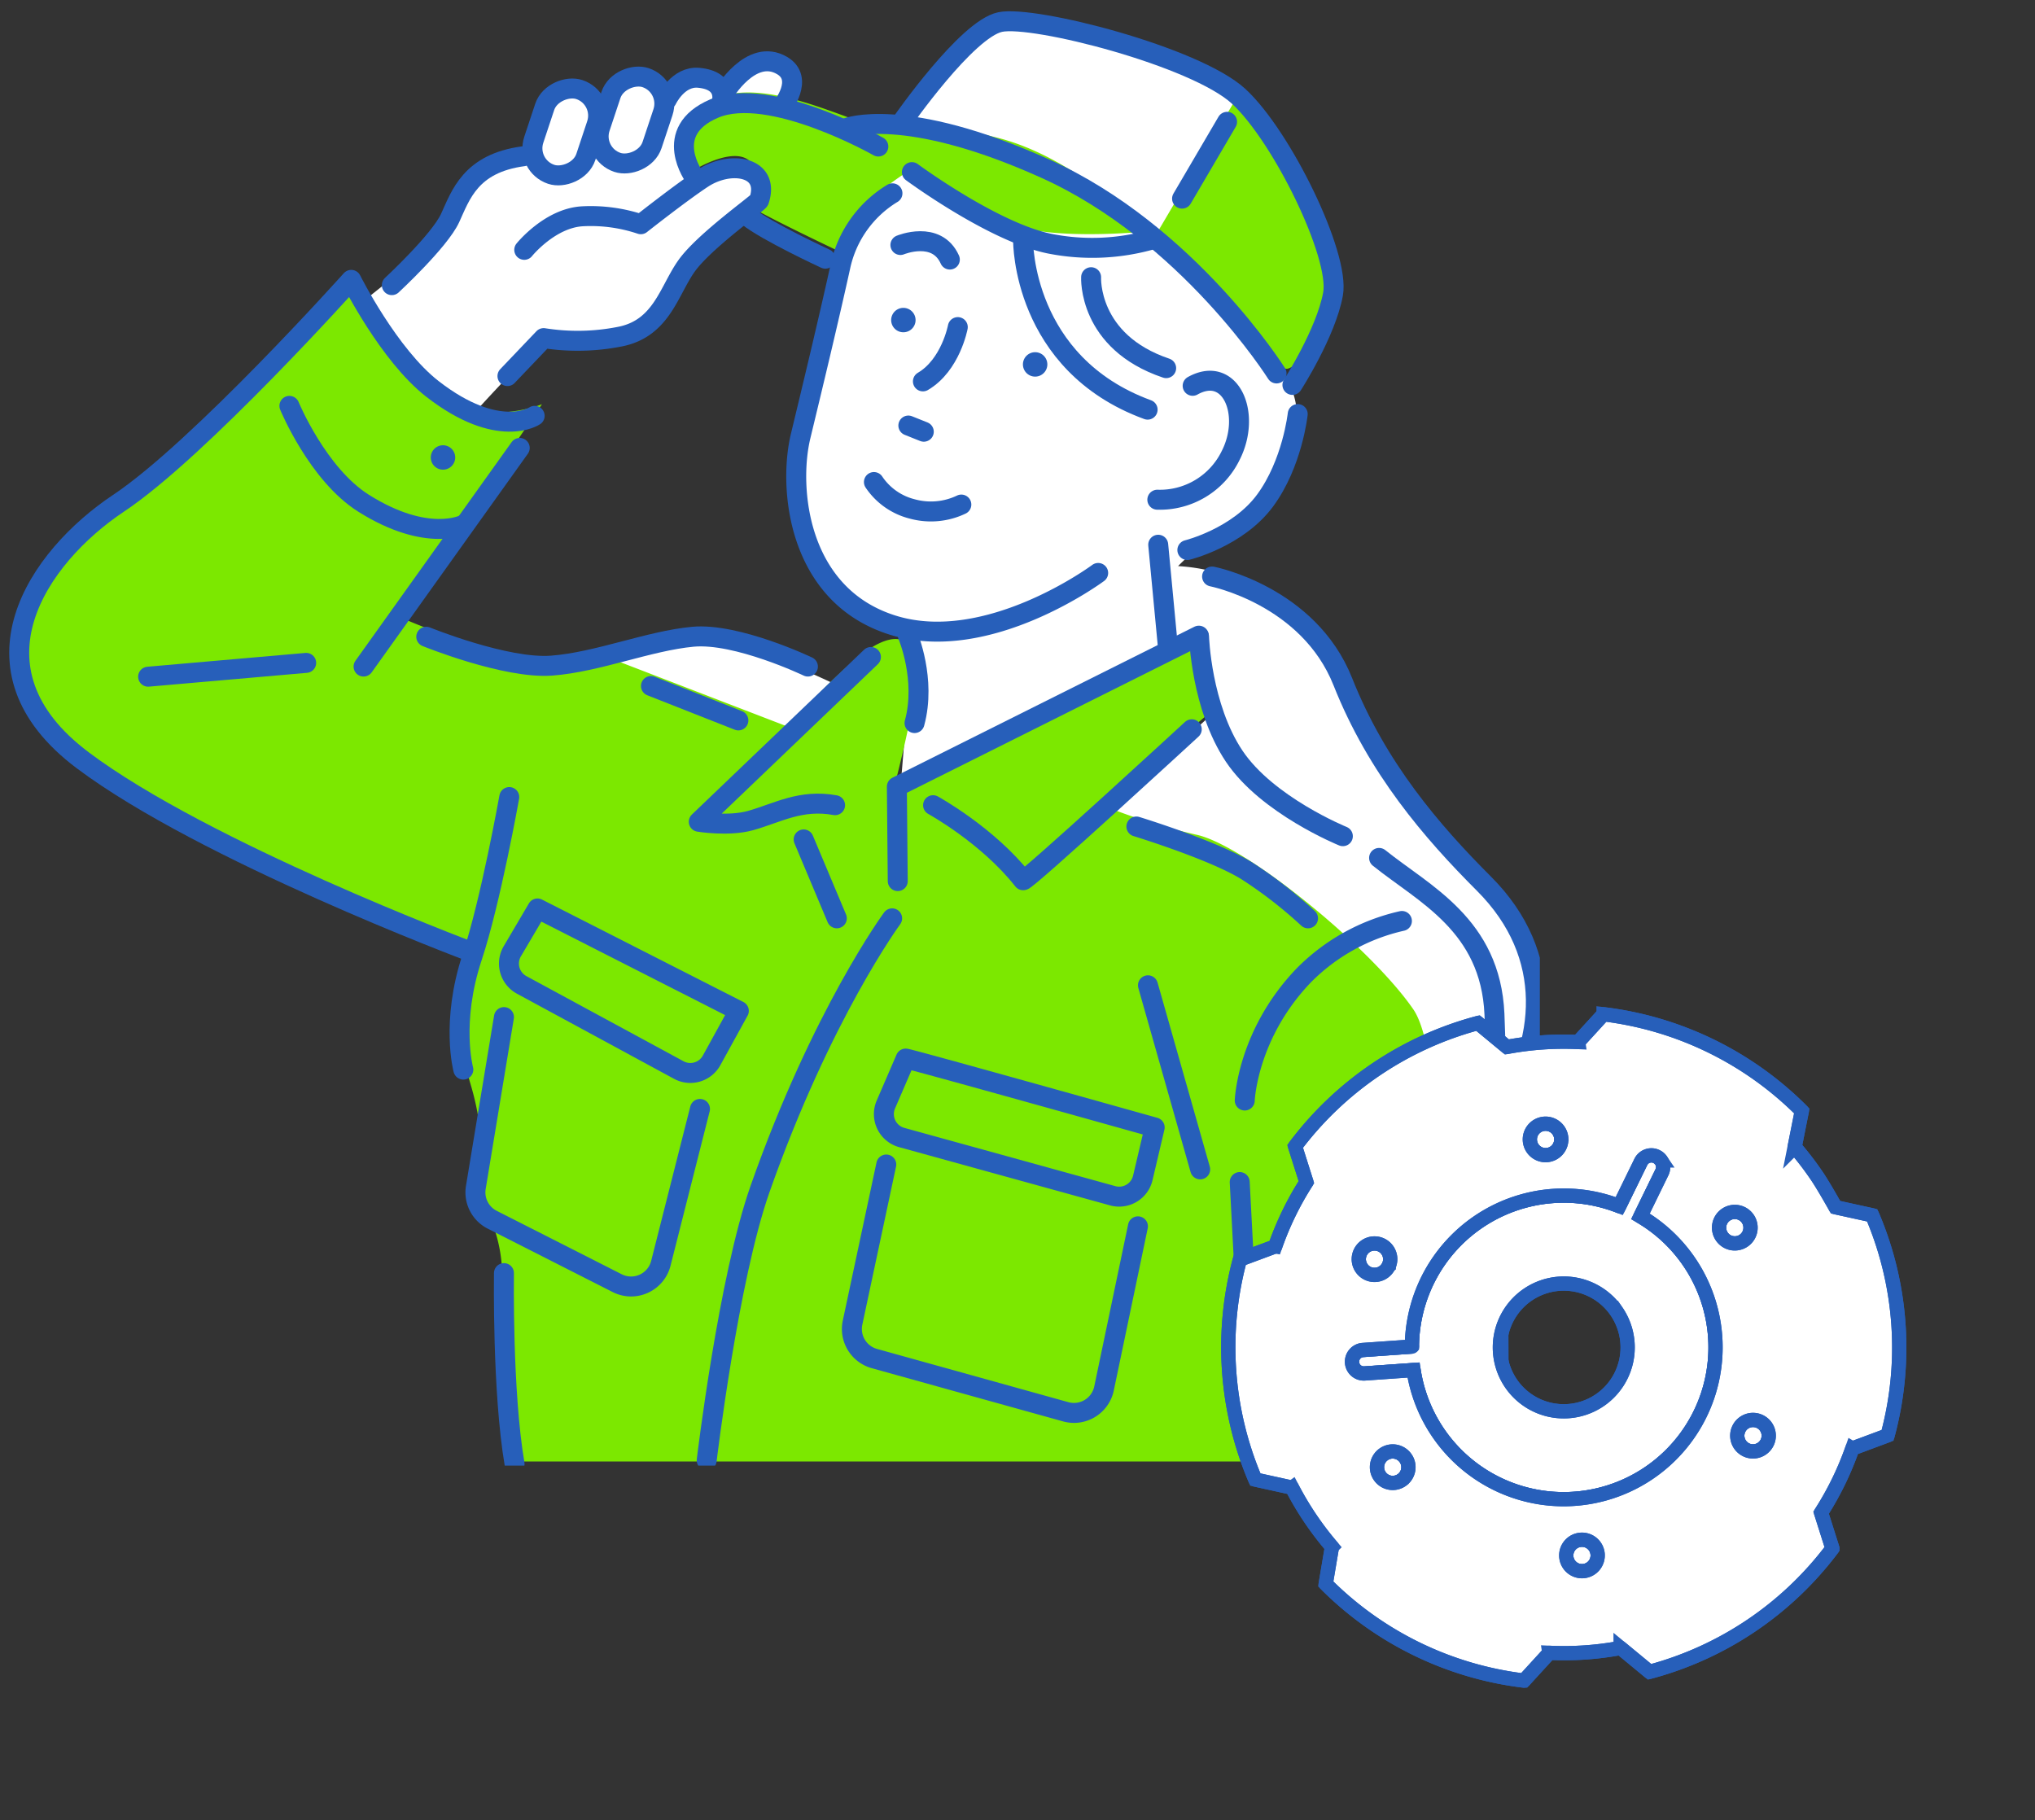 <svg xmlns="http://www.w3.org/2000/svg" xmlns:xlink="http://www.w3.org/1999/xlink" width="356.821" height="319.15" viewBox="0 0 356.821 319.15">
  <rect x="0" y="0" width="356.821" height="319.15" fill="#333333" stroke="none"/>
  <defs>
    <clipPath id="clip-path">
      <rect id="Rectangle_45456" data-name="Rectangle 45456" width="270" height="257" transform="translate(23829 5121)" fill="#fff" stroke="#707070" stroke-width="1"/>
    </clipPath>
  </defs>
  <g id="_work-together_img02" data-name=" work-together_img02" transform="translate(-985 -2066.183)">
    <g id="Mask_Group_458" data-name="Mask Group 458" transform="translate(-22844 -3054.818)" clip-path="url(#clip-path)">
      <g id="Group_52796" data-name="Group 52796" transform="translate(23832.371 5124.729)">
        <path id="パス_125326" data-name="パス 125326" d="M680.3,1451.294l51.67-25.661,3.484,12.539-20.668,19.043s46.136,19.275,52.018,55.5,5.264,58.521,5.264,58.521l12.695.232.736-63.4s9.405-11.611,5.577-26.823-20.552-18.462-26.822-35.647-17.649-31.815-35.3-32.86c5.225-5.341,5.457-2.67,9.406-5.577s10.567-9.638,11.379-18.926-6.038-12.308-8.708-16.14-14.981-16.139-14.981-16.139l15.675-22.41s-16.6-14.751-37.737-15.908c-6.967-.232-9.289.232-14.282,5.69a147.9,147.9,0,0,0-9.638,11.963s-16.256,40.059-17.417,53.761,1.857,23.223,4.645,26.706,11.379,10.915,15.211,9.29" transform="translate(-525.757 -1317.2)" fill="#fff"/>
        <path id="パス_125327" data-name="パス 125327" d="M577.608,1367.067s8.67,17.185,19.042,20.127c-.309,0,12.076-13.005,12.076-13.005a71.729,71.729,0,0,0,12.7-.309c8.2-.774,8.979-5.729,10.063-8.825s4.954-6.812,9.289-10.064,10.524-10.523,3.1-10.836-8.824,2.167-8.824,2.167-3.716-8.36,1.393-11.456,15.482-1.084,15.482-1.084,2.942-9.29-3.868-8.051-7.741,4.8-7.741,4.8-4.025-4.025-6.967-1.7-3.252,4.025-3.252,4.025-.774-4.8-4.025-4.954-6.348,5.577-6.348,5.577a6.344,6.344,0,0,0-5.728-3.562c-4.025.154-8.053,11.92-8.053,11.92s-6.656-.155-9.444,4.334-5.882,10.528-5.882,10.528Z" transform="translate(-517.231 -1318.007)" fill="#fff"/>
        <path id="パス_125328" data-name="パス 125328" d="M623.047,1441s10.373-4.334,18.581-3.564,23.843,8.515,23.843,8.515l-10.683,10.063-34.836-14.24Z" transform="translate(-521.488 -1329.242)" fill="#fff"/>
        <path id="パス_125329" data-name="パス 125329" d="M597.68,1574.643h161.94s2.788-68.429-4.645-79.266-29.412-28.8-38.085-30.654a105.773,105.773,0,0,1-16.721-5.265l19.817-16.721-4.025-13.547-51.786,26.241s3.716-14.166,3.716-19.507-3.251-7.9-9.984-2.554a84.109,84.109,0,0,0-12.308,12.54l-34.37-13.237s-6.967,2.322-16.953-.232a109.281,109.281,0,0,1-17.417-6.038l25.313-37.156s-11.379,4.645-18.349-2.788-15.094-20.2-15.094-20.2-30.732,31.583-40.8,38.549-24.228,24.152-12.849,38.316,44.824,28.1,44.824,28.1c11.611,5.806,30.654,13.237,30.654,13.237s-5.341,9.056-.929,23.92-1.393,15.792,1.161,19.275a26.218,26.218,0,0,1,4.413,14.862C595.207,1548.324,597.68,1574.643,597.68,1574.643Z" transform="translate(-510.519 -1322.093)" fill="#7ce800"/>
        <path id="パス_125330" data-name="パス 125330" d="M732.694,1354.987l14.475-24.616s11.379,13.933,14.476,24.616-.232,19.275-4.257,23.3c-2.788,1.549-2.249,1.7-4.489-.619S732.694,1354.987,732.694,1354.987Z" transform="translate(-532.825 -1318.485)" fill="#7ce800"/>
        <path id="パス_125331" data-name="パス 125331" d="M668.218,1359.35s.116-5.341,3.484-8.592a57.853,57.853,0,0,1,8.244-6.27s12.307,8.941,20.663,10.569,20.552.348,20.552.348-11.844-12.888-26.354-16.488-18.694-4.063-24.848-3.135c-6.154-2.09-18.926-7.779-26.241-2.671s-1.625,11.379-1.625,11.379,6.5-3.948,9.405-1.509,3.484,5.806-.464,7.663C653.935,1352.616,668.218,1359.35,668.218,1359.35Z" transform="translate(-523.503 -1318.552)" fill="#7ce800"/>
        <g id="グループ_52657" data-name="グループ 52657" transform="translate(0)">
          <path id="パス_125332" data-name="パス 125332" d="M589.28,1485.233s-46.369-17.418-67.694-33.441-7.84-35.627,6.311-45.052,40.8-39.169,40.8-39.169,6.591,13.193,14.261,19.143c11.594,8.995,17.9,4.7,17.9,4.7" transform="translate(-510.481 -1322.225)" fill="none" stroke="#275fba" stroke-linecap="round" stroke-linejoin="round" stroke-width="3.5"/>
          <line id="線_851" data-name="線 851" x1="27.384" y2="38.337" transform="translate(60.377 74.819)" fill="none" stroke="#275fba" stroke-linecap="round" stroke-linejoin="round" stroke-width="3.5"/>
          <path id="パス_124890" data-name="パス 124890" d="M593.871,1400.075a2.14,2.14,0,1,1-2.9.866h0a2.14,2.14,0,0,1,2.9-.866Z" transform="translate(-518.548 -1325.468)" fill="#275fba"/>
          <path id="パス_124890-2" data-name="パス 124890-2" d="M710.229,1382.915a2.14,2.14,0,1,1-2.841-1.041h0A2.141,2.141,0,0,1,710.229,1382.915Z" transform="translate(-530.156 -1323.644)" fill="#275fba"/>
          <path id="パス_124890-3" data-name="パス 124890-3" d="M684.542,1374.272a2.14,2.14,0,1,1-2.841-1.041h0A2.141,2.141,0,0,1,684.542,1374.272Z" transform="translate(-527.573 -1322.775)" fill="#275fba"/>
          <rect id="長方形_39864" data-name="長方形 39864" width="15.659" height="9.611" rx="4.805" transform="translate(88.715 25.324) rotate(-71.624)" fill="none" stroke="#275fba" stroke-linecap="round" stroke-linejoin="round" stroke-width="3.5"/>
          <rect id="長方形_39865" data-name="長方形 39865" width="15.659" height="9.611" rx="4.805" transform="translate(100.327 23.233) rotate(-71.624)" fill="none" stroke="#275fba" stroke-linecap="round" stroke-linejoin="round" stroke-width="3.5"/>
          <line id="線_852" data-name="線 852" x2="2.586" y2="49.434" transform="translate(214.003 203.546)" fill="none" stroke="#275fba" stroke-linecap="round" stroke-linejoin="round" stroke-width="3.5"/>
          <path id="パス_125333" data-name="パス 125333" d="M796.606,1587.468s-.105-64.171-.8-79.814-12.34-21.047-20.229-27.387" transform="translate(-537.137 -1333.558)" fill="none" stroke="#275fba" stroke-linecap="round" stroke-linejoin="round" stroke-width="3.5"/>
          <path id="パス_125334" data-name="パス 125334" d="M740.482,1437.15s.373,12.29,6.158,20.941,19.057,14.031,19.057,14.031" transform="translate(-533.608 -1329.222)" fill="none" stroke="#275fba" stroke-linecap="round" stroke-linejoin="round" stroke-width="3.5"/>
          <path id="パス_125335" data-name="パス 125335" d="M749.389,1524.042s.411-11.611,10.373-21.966a35.006,35.006,0,0,1,17.185-9.516" transform="translate(-534.504 -1334.794)" fill="none" stroke="#275fba" stroke-linecap="round" stroke-linejoin="round" stroke-width="3.5"/>
          <line id="線_853" data-name="線 853" x2="9.16" y2="32.279" transform="translate(197.913 169.045)" fill="none" stroke="#275fba" stroke-linecap="round" stroke-linejoin="round" stroke-width="3.5"/>
          <path id="パス_125336" data-name="パス 125336" d="M728.266,1474.145s13.628,4.174,19.409,7.8a77.232,77.232,0,0,1,10.686,8.3" transform="translate(-532.38 -1332.942)" fill="none" stroke="#275fba" stroke-linecap="round" stroke-linejoin="round" stroke-width="3.5"/>
          <path id="パス_125337" data-name="パス 125337" d="M743.021,1425.405s16.925,3.31,22.931,18.457,15.64,26.308,24.753,35.42c12.54,12.54,10.828,28.178,2.627,40.253" transform="translate(-533.864 -1328.041)" fill="none" stroke="#275fba" stroke-linecap="round" stroke-linejoin="round" stroke-width="3.5"/>
          <path id="パス_125338" data-name="パス 125338" d="M604.973,1561.212c0,.464-.3,20.793,1.861,33.465" transform="translate(-519.981 -1341.697)" fill="none" stroke="#275fba" stroke-linecap="round" stroke-linejoin="round" stroke-width="3.5"/>
          <path id="パス_125339" data-name="パス 125339" d="M644.5,1587.079s3.794-31.794,9.354-47.581c10.793-30.656,23.163-47.45,23.163-47.45" transform="translate(-523.957 -1334.742)" fill="none" stroke="#275fba" stroke-linecap="round" stroke-linejoin="round" stroke-width="3.5"/>
          <path id="パス_125340" data-name="パス 125340" d="M605.039,1468.4s-3.259,18.252-6.506,28.055c-3.8,11.456-1.549,19.739-1.549,19.739" transform="translate(-519.113 -1332.364)" fill="none" stroke="#275fba" stroke-linecap="round" stroke-linejoin="round" stroke-width="3.5"/>
          <line id="線_854" data-name="線 854" y1="2.422" x2="27.713" transform="translate(22.602 112.51)" fill="none" stroke="#275fba" stroke-linecap="round" stroke-linejoin="round" stroke-width="3.5"/>
          <path id="パス_125341" data-name="パス 125341" d="M563.149,1392.138s4.959,12.011,13.005,17.072c11.236,7.068,17.64,3.719,17.64,3.719" transform="translate(-515.777 -1324.696)" fill="none" stroke="#275fba" stroke-linecap="round" stroke-linejoin="round" stroke-width="3.5"/>
          <path id="パス_125342" data-name="パス 125342" d="M589.829,1437.143s13.933,5.672,21.984,5.063,17.016-4.337,24.754-5.063,20.184,5.228,20.184,5.228" transform="translate(-518.46 -1329.215)" fill="none" stroke="#275fba" stroke-linecap="round" stroke-linejoin="round" stroke-width="3.5"/>
          <path id="パス_125343" data-name="パス 125343" d="M673.14,1441.093l-30.184,28.894s5.25.871,9.1-.217c4.754-1.343,8.755-3.785,14.8-2.69" transform="translate(-523.802 -1329.618)" fill="none" stroke="#275fba" stroke-linecap="round" stroke-linejoin="round" stroke-width="3.5"/>
          <line id="線_855" data-name="線 855" x2="5.817" y2="13.835" transform="translate(137.543 143.467)" fill="none" stroke="#275fba" stroke-linecap="round" stroke-linejoin="round" stroke-width="3.5"/>
          <path id="パス_125344" data-name="パス 125344" d="M734.52,1436.937l-52.948,26.474.155,16.565" transform="translate(-527.685 -1329.2)" fill="none" stroke="#275fba" stroke-linecap="round" stroke-linejoin="round" stroke-width="3.5"/>
          <path id="パス_125345" data-name="パス 125345" d="M688.629,1468.5s9.6,5.264,15.792,13.16c.309.464,29.57-26.474,29.57-26.474" transform="translate(-528.394 -1331.035)" fill="none" stroke="#275fba" stroke-linecap="round" stroke-linejoin="round" stroke-width="3.5"/>
          <line id="線_856" data-name="線 856" x2="1.703" y2="17.959" transform="translate(199.713 91.792)" fill="none" stroke="#275fba" stroke-linecap="round" stroke-linejoin="round" stroke-width="3.5"/>
          <path id="パス_125346" data-name="パス 125346" d="M678.825,1350.7a19.829,19.829,0,0,0-9.134,12.849c-2.013,9.135-4.8,20.746-6.967,29.725s-.62,27.868,16.1,33.131,36.073-9.134,36.073-9.134" transform="translate(-525.712 -1320.529)" fill="none" stroke="#275fba" stroke-linecap="round" stroke-linejoin="round" stroke-width="3.5"/>
          <path id="パス_125347" data-name="パス 125347" d="M732.349,1408.1a13.8,13.8,0,0,0,12.85-7.741c3.716-7.276,0-15.946-6.656-12.232" transform="translate(-532.791 -1324.203)" fill="none" stroke="#275fba" stroke-linecap="round" stroke-linejoin="round" stroke-width="3.5"/>
          <path id="パス_125348" data-name="パス 125348" d="M738.2,1417.576s8.825-2.167,13.624-8.67,5.728-15.172,5.728-15.172" transform="translate(-533.379 -1324.856)" fill="none" stroke="#275fba" stroke-linecap="round" stroke-linejoin="round" stroke-width="3.5"/>
          <path id="パス_125349" data-name="パス 125349" d="M583.116,1366.076s8.36-7.741,10.218-11.766,3.562-9.6,12.85-10.837" transform="translate(-517.784 -1319.802)" fill="none" stroke="#275fba" stroke-linecap="round" stroke-linejoin="round" stroke-width="3.5"/>
          <path id="パス_125350" data-name="パス 125350" d="M608.606,1360.119s4.49-5.577,10.218-5.883a27.59,27.59,0,0,1,10.218,1.393s7.016-5.541,10.837-8.05c4.954-3.252,11.873-2.035,9.908,3.868-.155.464-9.6,7.122-12.7,11.457s-4.335,10.837-11.456,12.385a38.073,38.073,0,0,1-13.624.309l-6.347,6.656" transform="translate(-520.052 -1320.038)" fill="none" stroke="#275fba" stroke-linecap="round" stroke-linejoin="round" stroke-width="3.5"/>
          <path id="パス_125351" data-name="パス 125351" d="M666.107,1362.613s-10.372-4.8-13.624-7.436" transform="translate(-524.76 -1320.979)" fill="none" stroke="#275fba" stroke-linecap="round" stroke-linejoin="round" stroke-width="3.5"/>
          <path id="パス_125352" data-name="パス 125352" d="M641.945,1346.147s-5.991-8.048,3.406-12.076c9.754-4.18,28.8,6.656,28.8,6.656" transform="translate(-523.511 -1318.76)" fill="none" stroke="#275fba" stroke-linecap="round" stroke-linejoin="round" stroke-width="3.5"/>
          <path id="パス_125353" data-name="パス 125353" d="M684.5,1346.571s14.243,10.523,24.152,12.54a38.216,38.216,0,0,0,18.114-.773" transform="translate(-527.979 -1320.114)" fill="none" stroke="#275fba" stroke-linecap="round" stroke-linejoin="round" stroke-width="3.5"/>
          <path id="パス_125354" data-name="パス 125354" d="M706.186,1360s-.155,21.52,21.83,29.57" transform="translate(-530.16 -1321.464)" fill="none" stroke="#275fba" stroke-linecap="round" stroke-linejoin="round" stroke-width="3.5"/>
          <path id="パス_125355" data-name="パス 125355" d="M719.439,1367.054s-.619,11.3,13.16,15.946" transform="translate(-531.492 -1322.173)" fill="none" stroke="#275fba" stroke-linecap="round" stroke-linejoin="round" stroke-width="3.5"/>
          <path id="パス_125356" data-name="パス 125356" d="M671.761,1337.886s10.088-4.03,34.834,7.121c25.08,11.3,40.565,35.918,40.565,35.918" transform="translate(-526.698 -1319.169)" fill="none" stroke="#275fba" stroke-linecap="round" stroke-linejoin="round" stroke-width="3.5"/>
          <path id="パス_125357" data-name="パス 125357" d="M682.605,1334.789s11.3-16.256,17.185-17.494,34.215,6.038,41.8,13.005,17.8,27.867,16.565,34.679-7.122,15.946-7.122,15.946" transform="translate(-527.789 -1317.156)" fill="none" stroke="#275fba" stroke-linecap="round" stroke-linejoin="round" stroke-width="3.5"/>
          <line id="線_857" data-name="線 857" x1="7.895" y2="13.469" transform="translate(203.894 17.633)" fill="none" stroke="#275fba" stroke-linecap="round" stroke-linejoin="round" stroke-width="3.5"/>
          <path id="パス_125358" data-name="パス 125358" d="M683.724,1436.937s3.251,7.663,1.161,15.327" transform="translate(-527.901 -1329.2)" fill="none" stroke="#275fba" stroke-linecap="round" stroke-linejoin="round" stroke-width="3.5"/>
          <line id="線_858" data-name="線 858" x2="15.327" y2="6.038" transform="translate(110.771 116.562)" fill="none" stroke="#275fba" stroke-linecap="round" stroke-linejoin="round" stroke-width="3.5"/>
          <path id="パス_125359" data-name="パス 125359" d="M682.26,1360.7s6.348-2.632,8.671,2.554" transform="translate(-527.754 -1321.467)" fill="none" stroke="#275fba" stroke-linecap="round" stroke-linejoin="round" stroke-width="3.5"/>
          <path id="パス_125360" data-name="パス 125360" d="M692.765,1376.779s-1.239,6.656-6.116,9.521" transform="translate(-528.195 -1323.151)" fill="none" stroke="#275fba" stroke-linecap="round" stroke-linejoin="round" stroke-width="3.5"/>
          <path id="パス_125361" data-name="パス 125361" d="M677.1,1406.988a11.437,11.437,0,0,0,6.734,4.722,12.353,12.353,0,0,0,8.592-.773" transform="translate(-527.235 -1326.189)" fill="none" stroke="#275fba" stroke-linecap="round" stroke-linejoin="round" stroke-width="3.5"/>
          <line id="線_859" data-name="線 859" x2="2.709" y2="1.084" transform="translate(155.9 70.891)" fill="none" stroke="#275fba" stroke-linecap="round" stroke-linejoin="round" stroke-width="3.5"/>
          <path id="パス_125362" data-name="パス 125362" d="M636.733,1332.006s1.954-4.162,5.577-3.832c5.109.464,4.064,4.18,4.064,4.18" transform="translate(-523.176 -1318.262)" fill="none" stroke="#275fba" stroke-linecap="round" stroke-linejoin="round" stroke-width="3.5"/>
          <path id="パス_125363" data-name="パス 125363" d="M647.835,1330.639s4.786-8.131,10.218-4.935c3.948,2.322,0,7.258,0,7.258" transform="translate(-524.292 -1317.941)" fill="none" stroke="#275fba" stroke-linecap="round" stroke-linejoin="round" stroke-width="3.5"/>
          <path id="パス_125364" data-name="パス 125364" d="M678.833,1540.041l-5.91,27.715a5.383,5.383,0,0,0,3.822,6.309L710.3,1583.4a5.384,5.384,0,0,0,6.63-3.744c.031-.113.058-.226.083-.34l5.946-28.436" transform="translate(-526.803 -1339.568)" fill="none" stroke="#275fba" stroke-linecap="round" stroke-linejoin="round" stroke-width="3.5"/>
          <path id="パス_125365" data-name="パス 125365" d="M604.417,1511.3l-4.931,29.861a5.382,5.382,0,0,0,2.878,5.677l21.908,11.116a5.381,5.381,0,0,0,7.654-3.478l6.862-27.073" transform="translate(-519.423 -1336.678)" fill="none" stroke="#275fba" stroke-linecap="round" stroke-linejoin="round" stroke-width="3.5"/>
          <path id="パス_125366" data-name="パス 125366" d="M610.957,1490.124l35.3,17.958-4.773,8.68a4.256,4.256,0,0,1-5.757,1.691l-27.547-14.927a4.255,4.255,0,0,1-1.714-5.769c.024-.045.049-.089.075-.133Z" transform="translate(-520.081 -1334.549)" fill="none" stroke="#275fba" stroke-linecap="round" stroke-linejoin="round" stroke-width="3.5"/>
          <path id="パス_125367" data-name="パス 125367" d="M682.865,1519.385c.62,0,43.658,12.076,43.658,12.076l-2.083,8.854a4.256,4.256,0,0,1-5.116,3.17c-.053-.012-.106-.026-.159-.041l-37-10.216a4.259,4.259,0,0,1-2.775-5.792Z" transform="translate(-527.43 -1337.491)" fill="none" stroke="#275fba" stroke-linecap="round" stroke-linejoin="round" stroke-width="3.5"/>
        </g>
      </g>
    </g>
    <g id="Group_43533" data-name="Group 43533" transform="translate(-472.328 1190.842) rotate(-34)">
      <g id="Group_43531" data-name="Group 43531" transform="translate(756.095 1831.006)">
        <g id="Group_43529" data-name="Group 43529">
          <path id="Path_124215" data-name="Path 124215" d="M813.573,1855.069a26.624,26.624,0,1,1-48.052.094l-7.453-4.3a2.065,2.065,0,0,1,1.035-3.853,2.036,2.036,0,0,1,1.025.278l7.484,4.321-.026-.021a26.63,26.63,0,0,1,43.911-.089l7.463-4.3a2.062,2.062,0,0,1,2.817.757,2.034,2.034,0,0,1,.279,1.025,2.064,2.064,0,0,1-1.035,1.792Zm-12.8,11.536a11.2,11.2,0,1,0-11.205,11.2A11.2,11.2,0,0,0,800.776,1866.605Z" transform="translate(-731.779 -1807.784)" fill="#fff" stroke="#275fba" stroke-width="2.5"/>
          <path id="Path_124216" data-name="Path 124216" d="M851.564,1824.8a2.761,2.761,0,1,1-3.747,1.078A2.763,2.763,0,0,1,851.564,1824.8Z" transform="translate(-774.684 -1800.417)" fill="#fff" stroke="#275fba" stroke-width="2.5"/>
          <path id="Path_124217" data-name="Path 124217" d="M888.868,1886.882a2.76,2.76,0,1,1-2.806-2.712A2.759,2.759,0,0,1,888.868,1886.882Z" transform="translate(-791.706 -1828.749)" fill="#fff" stroke="#275fba" stroke-width="2.5"/>
          <path id="Path_124218" data-name="Path 124218" d="M854.695,1946.441a2.759,2.759,0,1,1-3.784-.946A2.755,2.755,0,0,1,854.695,1946.441Z" transform="translate(-775.681 -1857.657)" fill="#fff" stroke="#275fba" stroke-width="2.5"/>
          <path id="Path_124219" data-name="Path 124219" d="M784.013,1946.666a2.758,2.758,0,1,1-3.747,1.073A2.757,2.757,0,0,1,784.013,1946.666Z" transform="translate(-742.636 -1858.234)" fill="#fff" stroke="#275fba" stroke-width="2.5"/>
          <path id="Path_124220" data-name="Path 124220" d="M749.553,1889.312a2.757,2.757,0,1,1-2.806-2.712A2.752,2.752,0,0,1,749.553,1889.312Z" transform="translate(-725.613 -1829.901)" fill="#fff" stroke="#275fba" stroke-width="2.5"/>
          <path id="Path_124221" data-name="Path 124221" d="M782.935,1827.011a2.758,2.758,0,1,1-3.784-.946A2.76,2.76,0,0,1,782.935,1827.011Z" transform="translate(-741.636 -1800.995)" fill="#fff" stroke="#275fba" stroke-width="2.5"/>
          <path id="Path_124222" data-name="Path 124222" d="M787.973,1788.285a53.843,53.843,0,0,1,10.848,6.275l.005-.01,6.4-1.545a59.148,59.148,0,0,1,19.341,33.5l-4.578,4.536a54.186,54.186,0,0,1,.389,6.5c0,2.118-.352,6.265-.352,6.265l4.541,4.767a59.1,59.1,0,0,1-19.341,33.5l-6.4-1.545-.005-.01a53.7,53.7,0,0,1-10.848,6.275l-1.86,6.312a59.056,59.056,0,0,1-38.677.005l-1.866-6.317a53.8,53.8,0,0,1-10.842-6.275l-.005.01-6.4,1.545a59.114,59.114,0,0,1-19.341-33.495l4.541-4.772h.005a54.3,54.3,0,0,1,0-12.53h-.005l-4.541-4.772a59.18,59.18,0,0,1,19.336-33.5l6.407,1.55.005.005a53.514,53.514,0,0,1,10.842-6.275l1.86-6.312a59.161,59.161,0,0,1,38.682-.005Zm15.457,51.374a2.76,2.76,0,1,0-2.807-2.712A2.759,2.759,0,0,0,803.43,1839.659Zm-4.173-19.751a2.033,2.033,0,0,0-.279-1.025,2.062,2.062,0,0,0-2.817-.757l-7.463,4.3a26.63,26.63,0,0,0-43.911.089l.026.021-7.484-4.32a2.032,2.032,0,0,0-1.025-.279,2.065,2.065,0,0,0-1.035,3.853l7.453,4.3a26.626,26.626,0,1,0,48.053-.095l7.447-4.3A2.063,2.063,0,0,0,799.257,1819.909Zm-12.2,51.379a2.759,2.759,0,1,0-3.79-.941A2.755,2.755,0,0,0,787.053,1871.288Zm-.116-64.434a2.758,2.758,0,1,0-3.753,1.077A2.762,2.762,0,0,0,786.937,1806.854Zm-35.5,64.046a2.758,2.758,0,1,0-3.753,1.077A2.757,2.757,0,0,0,751.435,1870.9Zm-2.1-62.38a2.759,2.759,0,1,0-3.789-.946A2.76,2.76,0,0,0,749.338,1808.52Zm-19.125,32.417a2.76,2.76,0,1,0-2.807-2.712A2.751,2.751,0,0,0,730.213,1840.937Z" transform="translate(-708.98 -1778.72)" fill="#fff" stroke="#275fba" stroke-width="2.5"/>
        </g>
        <g id="Group_43530" data-name="Group 43530">
          <path id="Path_124223" data-name="Path 124223" d="M859.18,1796.88l.053.021" transform="translate(-780.24 -1787.336)" fill="none" stroke="#275fba" stroke-linejoin="round" stroke-width="2.5"/>
          <path id="Path_124224" data-name="Path 124224" d="M713.521,1831.277l-4.541-4.772a59.18,59.18,0,0,1,19.336-33.5l6.407,1.55.005.005a53.514,53.514,0,0,1,10.842-6.275l1.86-6.312a59.161,59.161,0,0,1,38.682-.005l1.86,6.317a53.843,53.843,0,0,1,10.848,6.275l.005-.01,6.4-1.545a59.148,59.148,0,0,1,19.341,33.5l-4.578,4.536a54.186,54.186,0,0,1,.389,6.5c0,2.118-.352,6.265-.352,6.265l4.541,4.767a59.1,59.1,0,0,1-19.341,33.5l-6.4-1.545-.005-.01a53.7,53.7,0,0,1-10.848,6.275l-1.86,6.312a59.056,59.056,0,0,1-38.677.005l-1.866-6.317a53.8,53.8,0,0,1-10.842-6.275l-.005.01-6.4,1.545a59.114,59.114,0,0,1-19.341-33.495l4.541-4.772h.005a54.3,54.3,0,0,1,0-12.53Z" transform="translate(-708.98 -1778.72)" fill="none" stroke="#275fba" stroke-linejoin="round" stroke-width="2.5"/>
          <path id="Path_124225" data-name="Path 124225" d="M820.035,1880.525a11.2,11.2,0,1,1-11.205-11.2A11.2,11.2,0,0,1,820.035,1880.525Z" transform="translate(-751.039 -1821.704)" fill="none" stroke="#275fba" stroke-linejoin="round" stroke-width="2.5"/>
          <path id="Path_124226" data-name="Path 124226" d="M746.746,1886.6a2.76,2.76,0,1,1-2.707,2.806A2.759,2.759,0,0,1,746.746,1886.6Z" transform="translate(-725.613 -1829.901)" fill="none" stroke="#275fba" stroke-linejoin="round" stroke-width="2.5"/>
          <path id="Path_124227" data-name="Path 124227" d="M780.266,1947.739a2.758,2.758,0,1,1,1.072,3.752A2.755,2.755,0,0,1,780.266,1947.739Z" transform="translate(-742.636 -1858.234)" fill="none" stroke="#275fba" stroke-linejoin="round" stroke-width="2.5"/>
          <path id="Path_124228" data-name="Path 124228" d="M849.965,1949.284a2.759,2.759,0,1,1,3.789.941A2.763,2.763,0,0,1,849.965,1949.284Z" transform="translate(-775.681 -1857.657)" fill="none" stroke="#275fba" stroke-linejoin="round" stroke-width="2.5"/>
          <path id="Path_124229" data-name="Path 124229" d="M886.156,1889.688a2.76,2.76,0,1,1,2.712-2.806A2.759,2.759,0,0,1,886.156,1889.688Z" transform="translate(-791.706 -1828.749)" fill="none" stroke="#275fba" stroke-linejoin="round" stroke-width="2.5"/>
          <path id="Path_124230" data-name="Path 124230" d="M852.641,1828.551a2.758,2.758,0,1,1-1.077-3.753A2.767,2.767,0,0,1,852.641,1828.551Z" transform="translate(-774.684 -1800.417)" fill="none" stroke="#275fba" stroke-linejoin="round" stroke-width="2.5"/>
          <path id="Path_124231" data-name="Path 124231" d="M782.935,1827.011a2.758,2.758,0,1,1-3.784-.946A2.76,2.76,0,0,1,782.935,1827.011Z" transform="translate(-741.636 -1800.995)" fill="none" stroke="#275fba" stroke-linejoin="round" stroke-width="2.5"/>
          <line id="Line_79" data-name="Line 79" y1="0.016" x2="0.032" transform="translate(81.762 47.285)" fill="none" stroke="#275fba" stroke-linejoin="round" stroke-width="2.5"/>
          <path id="Path_124232" data-name="Path 124232" d="M813.573,1855.069a26.624,26.624,0,1,1-48.052.094l-7.453-4.3a2.065,2.065,0,0,1,1.035-3.853,2.036,2.036,0,0,1,1.025.278l7.484,4.321-.026-.021a26.63,26.63,0,0,1,43.911-.089l7.463-4.3a2.062,2.062,0,0,1,2.817.757,2.034,2.034,0,0,1,.279,1.025,2.064,2.064,0,0,1-1.035,1.792Z" transform="translate(-731.779 -1807.784)" fill="none" stroke="#275fba" stroke-linejoin="round" stroke-width="2.5"/>
        </g>
      </g>
    </g>
  </g>
</svg>
